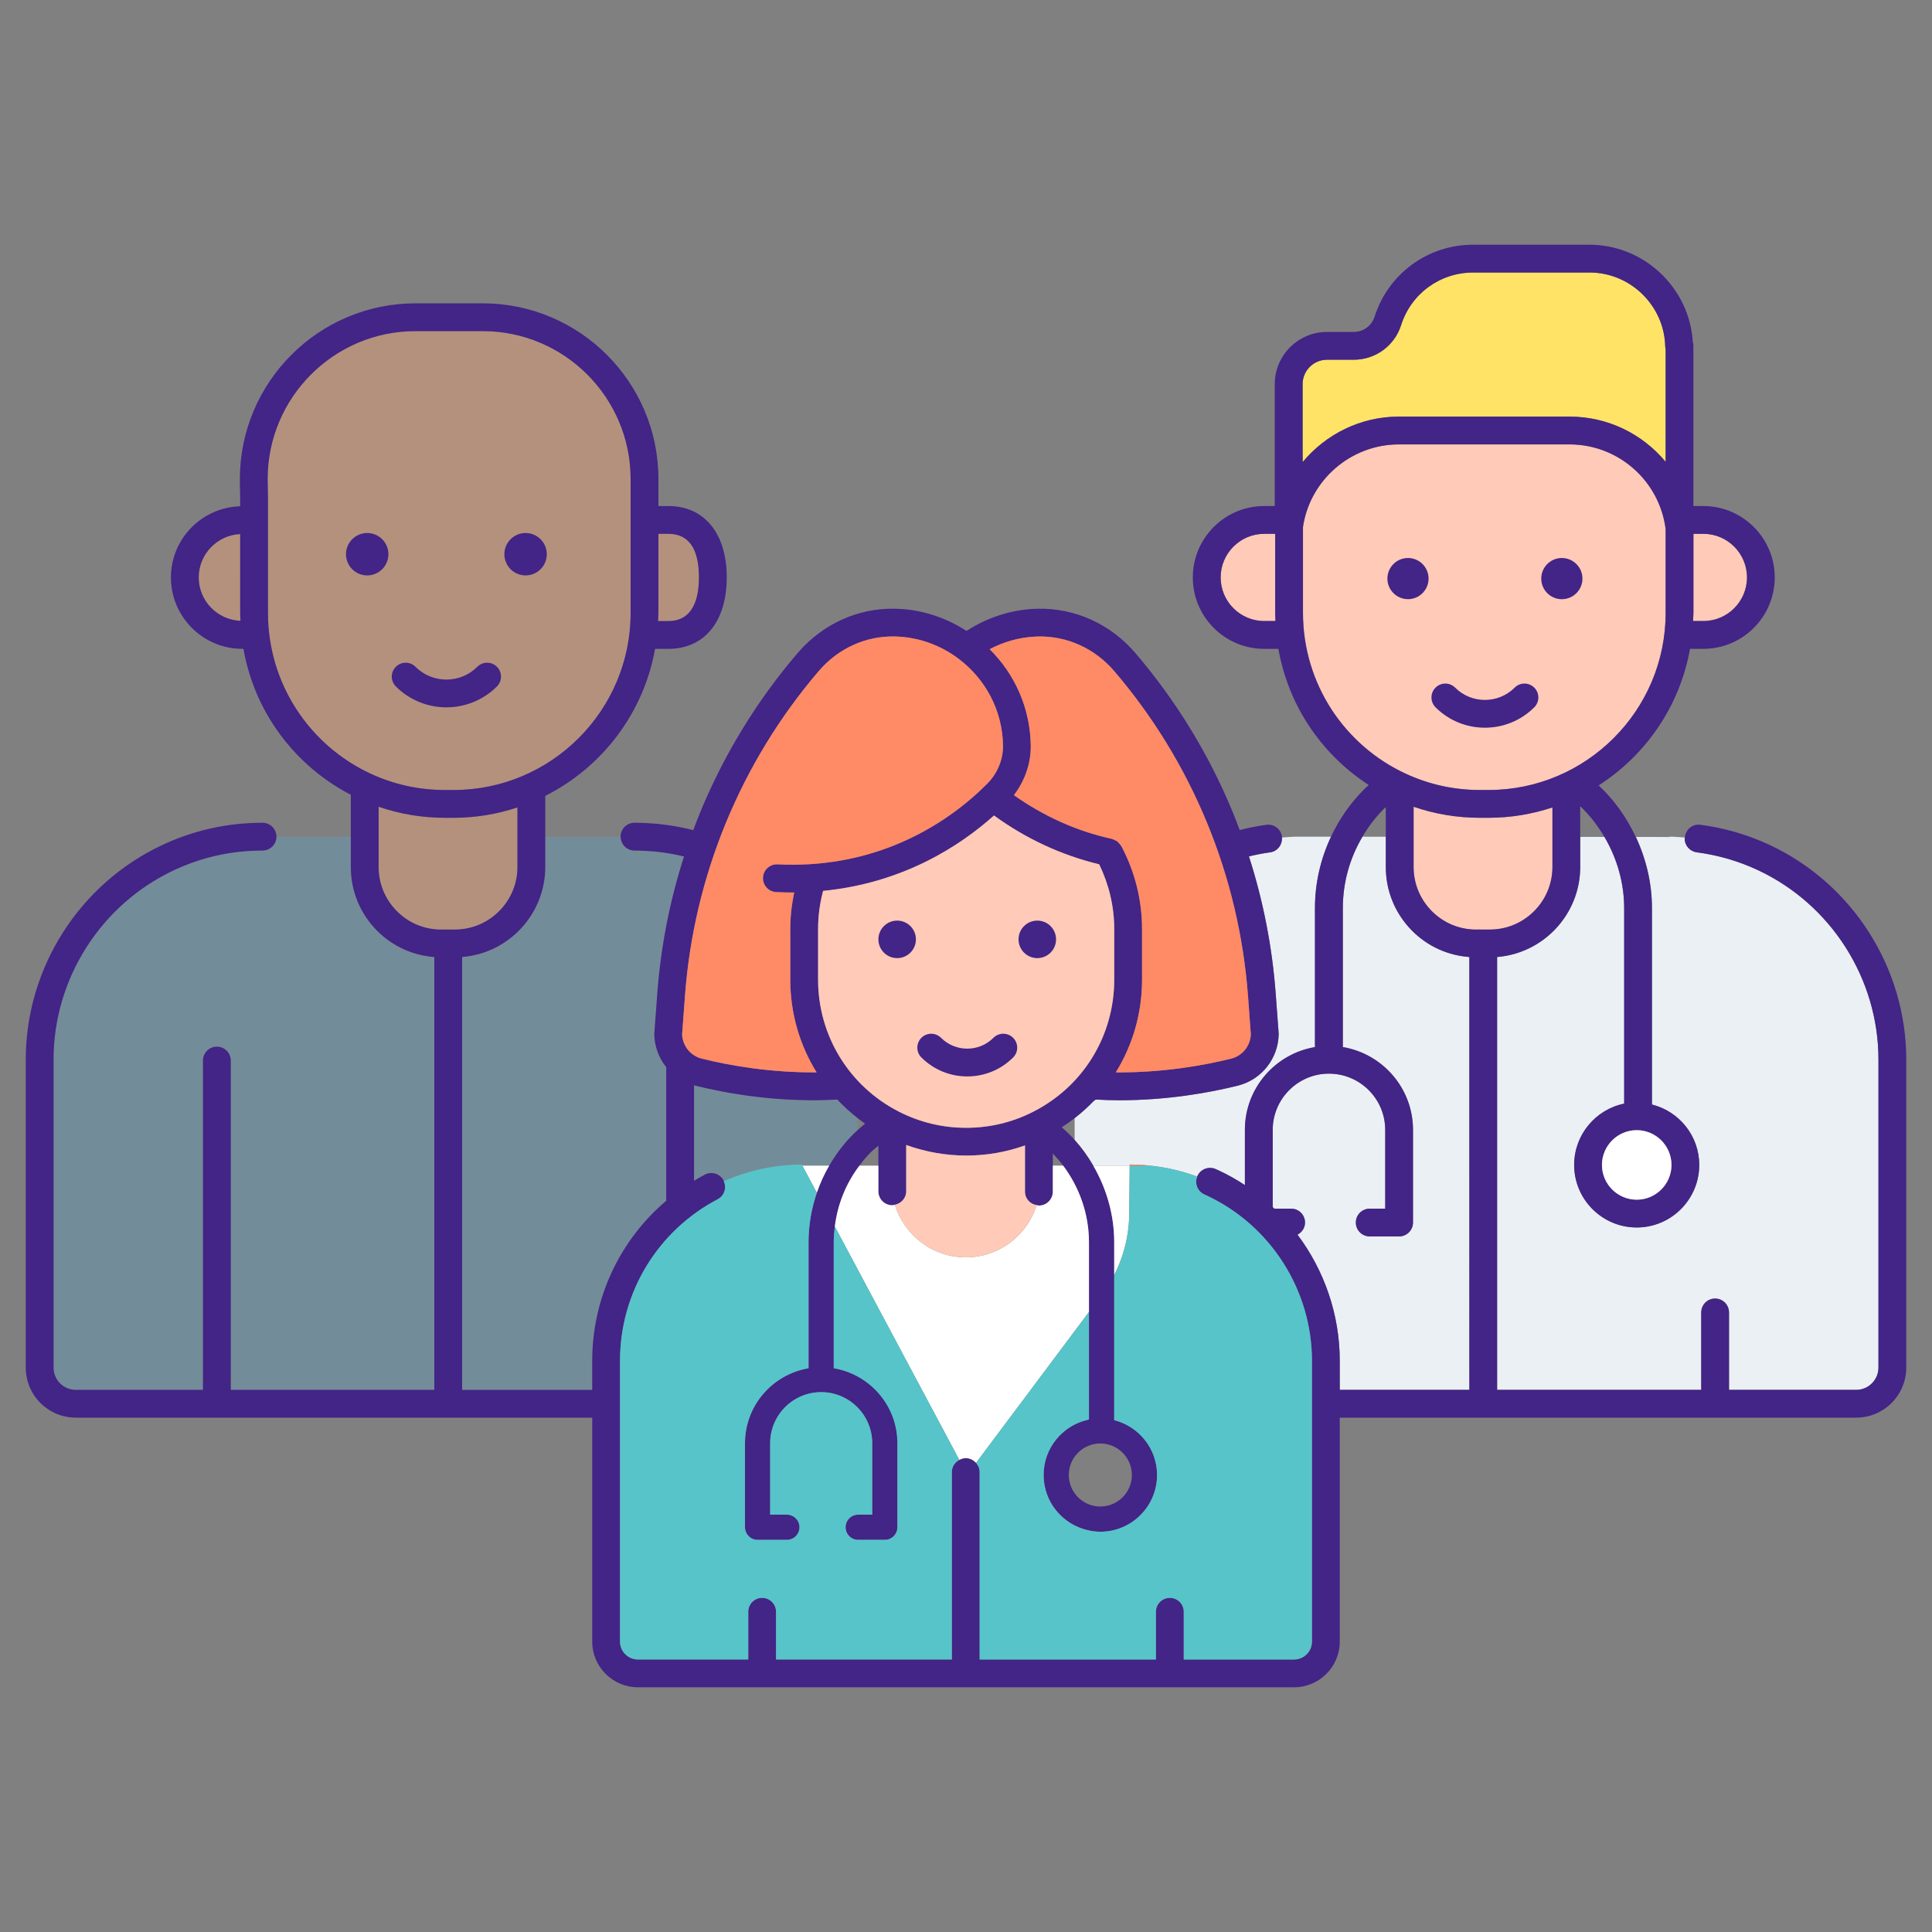 <?xml version="1.0" encoding="utf-8"?>
<!-- Generator: Adobe Illustrator 15.0.0, SVG Export Plug-In . SVG Version: 6.00 Build 0)  -->
<!DOCTYPE svg PUBLIC "-//W3C//DTD SVG 1.1//EN" "http://www.w3.org/Graphics/SVG/1.1/DTD/svg11.dtd">
<svg version="1.1" id="Layer_1" xmlns="http://www.w3.org/2000/svg" xmlns:xlink="http://www.w3.org/1999/xlink" x="0px" y="0px"
	 width="150px" height="150px" viewBox="0 0 150 150" enable-background="new 0 0 150 150" xml:space="preserve">
<rect x="0" y="0" width="150" height="150" fill="#808080" stroke="none"/>
<path fill="none" d="M81.741,89.559v0.939h0.8C82.293,90.169,82.026,89.856,81.741,89.559z"/>
<path fill="none" d="M67.163,87.24c-0.206-0.143-0.403-0.295-0.599-0.449v0.97C66.759,87.581,66.957,87.407,67.163,87.24z"/>
<path fill="none" d="M68.196,88.957c-0.188,0.161-0.389,0.307-0.561,0.478c-0.335,0.335-0.631,0.694-0.91,1.063h1.471V88.957z"/>
<path fill="none" d="M82.433,87.52c0.356,0.31,0.688,0.638,1.001,0.985v-1.692C83.114,87.063,82.78,87.296,82.433,87.52z"/>
<path fill="none" d="M69.426,65.545c-0.015,0.031-0.011,0.063-0.021,0.096c0.01-0.032,0.006-0.064,0.021-0.094V65.545z"/>
<path fill="none" d="M107.595,62.67c-0.044,0.042-0.097,0.078-0.14,0.121c-0.66,0.657-1.212,1.391-1.674,2.171l1.813,0.002V62.67z"
	/>
<path fill="none" d="M122.689,62.593v2.384l1.881,0.001C124.057,64.106,123.434,63.298,122.689,62.593z"/>
<path fill="#B4917C" d="M54.266,44.832c0-2.247-0.797-3.386-2.371-3.386H51.12v6.142c0,0.212-0.023,0.42-0.031,0.631h0.806
	C53.855,48.219,54.266,46.378,54.266,44.832z"/>
<path fill="#B4917C" d="M35.215,61.336c7.581,0,13.746-6.168,13.746-13.748V37.19c0-6.331-5.15-11.482-11.48-11.482h-5.219
	c-6.33,0-11.482,5.151-11.482,11.482l0.026,1.556v8.844c0,2.671,0.768,5.263,2.218,7.491c1.415,2.174,3.404,3.897,5.75,4.985
	c1.815,0.843,3.76,1.27,5.781,1.27H35.215z"/>
<path fill="#B4917C" d="M18.647,41.463c-1.787,0.089-3.219,1.56-3.219,3.369c0,1.818,1.443,3.294,3.242,3.371
	c-0.008-0.203-0.023-0.407-0.023-0.613V41.463z"/>
<path fill="#738C99" d="M62.292,90.498h0.002h2.086c0.513-0.881,1.131-1.708,1.872-2.446c0.099-0.102,0.209-0.191,0.312-0.291v-0.97
	c-0.557-0.438-1.078-0.911-1.555-1.423c-0.605,0.031-1.212,0.056-1.793,0.056c-3.809,0-7.061-0.592-9.255-1.141
	c-0.026-0.006-0.051-0.019-0.077-0.024v7.414c0.274-0.165,0.55-0.323,0.835-0.475c0.528-0.276,1.181-0.071,1.458,0.452
	c0.008,0.019,0.007,0.034,0.015,0.053c1.869-0.818,3.927-1.289,6.1-1.289V90.498z"/>
<path fill="#738C99" d="M35.879,74.301v33.607h10.101v-2.263c0-4.854,2.14-9.361,5.746-12.42V82.852
	c-0.567-0.707-0.909-1.597-0.927-2.553c0-0.032,0.003-0.065,0.005-0.098l0.225-3.041c0.27-3.633,0.967-7.206,2.078-10.662
	c-0.034-0.008-0.069-0.019-0.105-0.026c-0.621-0.147-1.236-0.256-1.843-0.325c-0.214-0.026-0.412-0.047-0.61-0.06
	c-0.225-0.019-0.434-0.03-0.642-0.037c-0.228-0.011-0.438-0.014-0.646-0.014c-0.587,0-1.059-0.47-1.074-1.052l-5.852-0.005v2.365
	C42.311,71.018,39.461,74.018,35.879,74.301z"/>
<path fill="#738C99" d="M20.383,66.036c-2.402,0-4.714,0.512-6.867,1.522c-5.686,2.66-9.359,8.431-9.359,14.704v23.919
	c0,0.954,0.775,1.727,1.727,1.727h9.875V82.34c0-0.595,0.483-1.079,1.08-1.079c0.595,0,1.079,0.484,1.079,1.079v25.568h15.804
	V74.305c-1.673-0.126-3.228-0.829-4.428-2.027c-1.324-1.327-2.055-3.087-2.055-4.958v-2.357l-5.777-0.004
	C21.462,65.553,20.979,66.036,20.383,66.036z"/>
<path fill="#B4917C" d="M40.176,67.351v-4.66c-1.562,0.516-3.229,0.805-4.961,0.805h-0.66c-1.779,0-3.506-0.292-5.158-0.859v4.684
	c0,1.294,0.507,2.514,1.425,3.433c0.916,0.916,2.137,1.42,3.433,1.42h1.069C37.98,72.172,40.158,70.01,40.176,67.351z"/>
<circle fill="#432487" cx="40.806" cy="43.029" r="1.646"/>
<circle fill="#432487" cx="28.509" cy="43.029" r="1.646"/>
<path fill="#432487" d="M38.582,53.296c0.422-0.422,0.422-1.104,0-1.525c-0.42-0.423-1.104-0.423-1.526,0
	c-1.322,1.322-3.475,1.322-4.798,0c-0.422-0.423-1.104-0.423-1.526,0c-0.42,0.422-0.42,1.104,0,1.525
	c1.083,1.081,2.504,1.622,3.925,1.622C36.078,54.918,37.5,54.377,38.582,53.296z"/>
<path fill="#FFCAB8" d="M135.636,44.832c0-1.867-1.519-3.386-3.385-3.386h-0.774v6.144c0,0.212-0.025,0.418-0.031,0.627h0.806
	C134.117,48.217,135.636,46.7,135.636,44.832z"/>
<path fill="#FFCAB8" d="M114.909,61.336h0.66c7.582,0,13.75-6.167,13.75-13.746v-6.514c-0.478-3.749-3.673-6.572-7.458-6.572
	h-13.266c-3.701,0-6.887,2.75-7.433,6.404v6.682c0,2.671,0.769,5.261,2.216,7.491c1.417,2.173,3.403,3.896,5.75,4.984
	C110.945,60.908,112.889,61.336,114.909,61.336z"/>
<path fill="#FFCAB8" d="M99.006,41.446h-0.85c-1.865,0-3.385,1.519-3.385,3.386c0,1.868,1.52,3.385,3.385,3.385h0.871
	c-0.009-0.209-0.021-0.417-0.021-0.627V41.446z"/>
<path fill="#EAF0F4" d="M128.259,85.752c2.104,0.53,3.673,2.424,3.673,4.693c0,2.678-2.179,4.856-4.856,4.856
	s-4.857-2.179-4.857-4.856c0-2.347,1.671-4.309,3.884-4.761V70.514c0-1.97-0.555-3.875-1.531-5.536l-1.881-0.001v2.366
	c-0.021,3.675-2.873,6.673-6.453,6.958v33.607h15.848V101.9c0-0.598,0.48-1.081,1.078-1.081c0.596,0,1.079,0.483,1.079,1.081v6.008
	h9.875c0.951,0,1.727-0.775,1.727-1.727V82.259c0-6.271-3.676-12.043-9.357-14.702c-1.497-0.7-3.09-1.165-4.733-1.381
	c-0.536-0.063-0.954-0.52-0.954-1.072c0-0.028,0.016-0.053,0.016-0.079c-0.397-0.028-0.794-0.066-1.196-0.066v0.024l-2.61-0.002
	c0.803,1.715,1.252,3.598,1.252,5.533V85.752z"/>
<path fill="#EAF0F4" d="M107.595,67.318v-2.354l-1.813-0.002c-0.988,1.665-1.524,3.564-1.524,5.552v10.781
	c3.084,0.515,5.448,3.196,5.448,6.426v7.197c0,0.595-0.483,1.078-1.078,1.078h-2.278c-0.599,0-1.082-0.483-1.082-1.078
	c0-0.599,0.483-1.079,1.082-1.079h1.199v-6.118c0-2.405-1.959-4.364-4.367-4.364s-4.367,1.959-4.367,4.364v6.001
	c0.04,0.04,0.081,0.08,0.124,0.117h1.305c0.596,0,1.079,0.48,1.079,1.079c0,0.412-0.242,0.759-0.583,0.942
	c2.08,2.776,3.279,6.198,3.279,9.785v2.263h10.062V74.303c-1.671-0.124-3.23-0.827-4.43-2.025
	C108.326,70.95,107.595,69.188,107.595,67.318z"/>
<path fill="#EAF0F4" d="M98.606,66.176c-0.556,0.073-1.101,0.185-1.64,0.313c1.112,3.459,1.81,7.034,2.079,10.671l0.227,3.041
	c0.003,0.032,0.003,0.065,0.003,0.098c-0.034,1.893-1.333,3.528-3.161,3.987c-2.194,0.546-5.446,1.138-9.256,1.138
	c-0.579,0-1.181-0.024-1.782-0.056c-0.046,0.043-0.108,0.071-0.157,0.108c-0.459,0.478-0.955,0.924-1.485,1.336v1.692
	c0.552,0.613,1.032,1.283,1.444,1.993h2.83v-0.084c0.53,0,1.054,0.028,1.568,0.084c1.28,0.13,2.511,0.424,3.676,0.852
	c0.158-0.394,0.543-0.675,0.995-0.675h0.003c0.146,0,0.288,0.03,0.422,0.086c0.084,0.034,0.161,0.068,0.245,0.109
	c0.713,0.331,1.395,0.716,2.039,1.141v-4.29c0-3.227,2.358-5.904,5.439-6.423V70.514c0-1.954,0.44-3.837,1.249-5.555l-2.604-0.001
	c-0.409,0-0.809,0.038-1.212,0.066C99.57,65.59,99.173,66.102,98.606,66.176z"/>
<path fill="#FFCAB8" d="M120.532,67.351v-4.66c-1.562,0.515-3.229,0.803-4.963,0.803h-0.66c-1.779,0-3.505-0.29-5.157-0.857v4.683
	c0,1.295,0.508,2.514,1.426,3.434c0.917,0.916,2.136,1.42,3.431,1.42h1.069C118.338,72.172,120.514,70.01,120.532,67.351z"/>
<path fill="#FFE366" d="M108.596,32.346h13.266c2.976,0,5.673,1.356,7.458,3.512v-0.692v-8.058c-0.019-0.074-0.031-0.15-0.034-0.229
	c-0.077-3.154-2.706-5.719-5.861-5.719h-9.054c-2.566,0-4.811,1.641-5.589,4.084c-0.511,1.607-1.989,2.687-3.679,2.687h-2.073
	c-1.045,0-1.895,0.849-1.895,1.892v5.335l0.007,0.716C102.936,33.711,105.636,32.346,108.596,32.346z"/>
<path fill="#432487" d="M137.399,65.603c-1.704-0.797-3.515-1.325-5.381-1.568c-0.046-0.007-0.093-0.01-0.14-0.01h-0.003
	c-0.57,0-1.02,0.443-1.062,1c0,0.026-0.016,0.051-0.016,0.079c0,0.553,0.418,1.009,0.954,1.072c1.644,0.216,3.236,0.681,4.733,1.381
	c5.682,2.659,9.357,8.431,9.357,14.702v23.923c0,0.951-0.775,1.727-1.727,1.727h-9.875V101.9c0-0.598-0.483-1.081-1.079-1.081
	c-0.598,0-1.078,0.483-1.078,1.081v6.008h-15.848V74.301c3.58-0.285,6.432-3.283,6.453-6.958v-2.366v-2.384
	c0.744,0.705,1.367,1.514,1.881,2.385c0.977,1.661,1.531,3.566,1.531,5.536v15.171c-2.213,0.452-3.884,2.414-3.884,4.761
	c0,2.678,2.18,4.856,4.857,4.856s4.856-2.179,4.856-4.856c0-2.27-1.568-4.163-3.673-4.693V70.514c0-1.936-0.449-3.818-1.252-5.533
	c-0.7-1.495-1.664-2.862-2.883-4.004c3.667-2.352,6.302-6.157,7.092-10.601h1.035c3.057,0,5.542-2.487,5.542-5.544
	c0-3.058-2.485-5.543-5.542-5.543h-0.774v-4.124v-8.313c0-0.105-0.016-0.209-0.044-0.305c-0.251-4.186-3.784-7.546-8.009-7.546
	h-9.054c-3.509,0-6.58,2.246-7.644,5.588c-0.227,0.708-0.877,1.184-1.624,1.184h-2.073c-2.235,0-4.052,1.814-4.052,4.049v9.467
	h-0.821c-3.056,0-5.542,2.485-5.542,5.543c0,3.057,2.486,5.544,5.542,5.544h1.101c0.372,2.089,1.146,4.087,2.315,5.883
	c1.23,1.886,2.833,3.479,4.702,4.689c-0.115,0.105-0.235,0.206-0.345,0.316c-1.088,1.088-1.949,2.342-2.585,3.694
	c-0.809,1.718-1.249,3.601-1.249,5.555v10.784c-3.081,0.519-5.439,3.196-5.439,6.423v4.29c-0.645-0.425-1.326-0.81-2.039-1.141
	c-0.084-0.041-0.161-0.075-0.245-0.109c-0.134-0.056-0.276-0.086-0.422-0.086h-0.003c-0.452,0-0.837,0.281-0.995,0.675
	c-0.049,0.128-0.08,0.261-0.08,0.403c0,0.459,0.285,0.847,0.685,1.008c0.047,0.019,0.09,0.037,0.14,0.062
	c4.959,2.318,8.164,7.353,8.164,12.823v21.808c0,0.766-0.623,1.389-1.392,1.389h-8.561v-3.707c0-0.598-0.483-1.078-1.079-1.078
	c-0.598,0-1.082,0.48-1.082,1.078v3.707H76.06v-14.556c0-0.275-0.111-0.518-0.28-0.709c-0.198-0.224-0.479-0.369-0.8-0.369
	c-0.183,0-0.347,0.059-0.499,0.137c-0.339,0.183-0.579,0.529-0.579,0.941v14.556h-13.65v-3.707c0-0.598-0.483-1.078-1.079-1.078
	c-0.595,0-1.078,0.48-1.078,1.078v3.707h-8.564c-0.766,0-1.392-0.623-1.392-1.389v-21.808c0-5.275,2.907-10.08,7.586-12.538
	c0.511-0.267,0.709-0.887,0.469-1.404c-0.008-0.019-0.007-0.034-0.015-0.053c-0.277-0.523-0.93-0.729-1.458-0.452
	c-0.285,0.151-0.561,0.31-0.835,0.475v-7.414c0.026,0.006,0.051,0.019,0.077,0.024c2.194,0.549,5.446,1.141,9.255,1.141
	c0.581,0,1.188-0.024,1.793-0.056c0.477,0.512,0.998,0.985,1.555,1.423c0.195,0.154,0.393,0.307,0.599,0.449
	c-0.206,0.167-0.404,0.341-0.599,0.521c-0.104,0.1-0.214,0.189-0.312,0.291c-0.741,0.738-1.359,1.565-1.872,2.446
	c-0.39,0.669-0.712,1.376-0.961,2.107c-0.417,1.221-0.646,2.511-0.646,3.837v9.788c-2.794,0.475-4.934,2.893-4.934,5.821v6.524
	c0,0.539,0.438,0.979,0.978,0.979h2.275c0.539,0,0.978-0.44,0.978-0.979c0-0.542-0.438-0.977-0.978-0.977h-1.298v-5.548
	c0-2.186,1.778-3.964,3.963-3.964c2.183,0,3.96,1.778,3.96,3.964v5.548H66.63c-0.543,0-0.979,0.435-0.979,0.977
	c0,0.539,0.437,0.979,0.979,0.979h2.067c0.539,0,0.977-0.44,0.977-0.979v-6.524c0-2.932-2.144-5.353-4.941-5.821v-9.788
	c0-0.412,0.033-0.815,0.083-1.218c0.209-1.724,0.866-3.345,1.91-4.727c0.279-0.369,0.575-0.729,0.91-1.063
	c0.172-0.171,0.373-0.316,0.561-0.478v1.541v1.996c0,0.598,0.483,1.081,1.08,1.081c0.071,0,0.134-0.027,0.2-0.04
	c0.496-0.099,0.879-0.515,0.879-1.041v-3.599c1.486,0.536,3.068,0.821,4.658,0.821c1.581,0,3.11-0.267,4.567-0.787v3.599
	c0,0.536,0.396,0.954,0.908,1.038c0.059,0.009,0.111,0.034,0.174,0.034c0.595,0,1.078-0.49,1.078-1.085v-2.018v-0.939
	c0.285,0.298,0.552,0.61,0.8,0.939c1.274,1.698,2.006,3.778,2.006,5.944v5.421v8.338c-0.037,0.01-0.071,0.025-0.108,0.034
	c-1.953,0.453-3.413,2.194-3.413,4.283c0,2.096,1.47,3.844,3.432,4.287c0.312,0.074,0.638,0.118,0.973,0.118
	c2.431,0,4.404-1.975,4.404-4.405c0-2.058-1.422-3.774-3.328-4.258V98.997v-2.555c0-2.113-0.589-4.156-1.628-5.944
	c-0.412-0.71-0.893-1.38-1.444-1.993c-0.312-0.348-0.645-0.676-1.001-0.985c0.348-0.224,0.682-0.456,1.001-0.707
	c0.53-0.412,1.026-0.858,1.485-1.336c0.049-0.037,0.111-0.065,0.157-0.108c0.602,0.031,1.203,0.056,1.782,0.056
	c3.81,0,7.062-0.592,9.256-1.138c1.828-0.459,3.127-2.095,3.161-3.987c0-0.032,0-0.065-0.003-0.098l-0.227-3.041
	c-0.27-3.637-0.967-7.212-2.079-10.671c0.539-0.129,1.084-0.24,1.64-0.313c0.566-0.074,0.964-0.586,0.923-1.151
	c0-0.021,0.007-0.039,0.007-0.058c-0.081-0.592-0.623-1.011-1.212-0.93c-0.701,0.092-1.392,0.235-2.077,0.407
	c-0.174-0.463-0.347-0.925-0.536-1.384c-1.856-4.504-4.401-8.661-7.562-12.36c-1.928-2.252-4.684-3.501-7.569-3.44
	c-0.13,0.001-0.264,0.006-0.388,0.015c-1.844,0.105-3.602,0.709-5.152,1.707c-1.552-0.998-3.311-1.602-5.146-1.707
	c-0.134-0.009-0.267-0.014-0.388-0.015c-2.878-0.073-5.651,1.188-7.578,3.44c-3.163,3.699-5.706,7.856-7.564,12.36
	c-0.189,0.462-0.365,0.927-0.541,1.394c-0.114-0.029-0.23-0.063-0.342-0.089c-0.688-0.161-1.386-0.285-2.059-0.359
	c-0.246-0.032-0.496-0.058-0.718-0.071c-0.241-0.019-0.486-0.034-0.713-0.042c-0.243-0.011-0.488-0.015-0.731-0.015
	c-0.597,0-1.08,0.483-1.08,1.078c0,0.011,0.006,0.019,0.006,0.028c0.016,0.582,0.487,1.052,1.074,1.052
	c0.209,0,0.419,0.003,0.646,0.014c0.208,0.007,0.417,0.019,0.642,0.037c0.198,0.013,0.396,0.033,0.61,0.06
	c0.606,0.069,1.222,0.178,1.843,0.325c0.036,0.008,0.071,0.019,0.105,0.026c-1.111,3.456-1.809,7.029-2.078,10.662l-0.225,3.041
	c-0.002,0.032-0.005,0.065-0.005,0.098c0.018,0.956,0.359,1.846,0.927,2.553v10.374c-3.606,3.059-5.746,7.565-5.746,12.42v2.263
	H35.879V74.301c3.582-0.283,6.432-3.283,6.455-6.956v-2.365v-3.188c4.403-2.216,7.636-6.409,8.525-11.415h1.035
	c2.794,0,4.53-2.123,4.53-5.544c0-3.418-1.736-5.543-4.53-5.543H51.12V37.19c0-7.521-6.119-13.639-13.64-13.639h-5.219
	c-7.521,0-13.639,6.119-13.639,13.658l0.025,1.556v0.541c-2.977,0.092-5.376,2.528-5.376,5.526c0,3.058,2.487,5.544,5.543,5.544
	h0.088c0.369,2.089,1.145,4.087,2.314,5.881c1.508,2.317,3.583,4.185,6.022,5.449v3.256v2.357c0,1.871,0.73,3.631,2.055,4.958
	c1.2,1.198,2.755,1.901,4.428,2.027v33.604H17.917V82.34c0-0.595-0.483-1.079-1.079-1.079c-0.597,0-1.08,0.484-1.08,1.079v25.568
	H5.884c-0.952,0-1.727-0.772-1.727-1.727V82.263c0-6.273,3.673-12.044,9.359-14.704c2.153-1.011,4.465-1.522,6.867-1.522
	c0.595,0,1.079-0.483,1.079-1.078c0-0.002,0-0.002,0-0.002c0-0.595-0.483-1.078-1.079-1.078c-2.721,0-5.34,0.581-7.783,1.728
	C6.161,68.618,2,75.156,2,82.263v23.919c0,2.142,1.742,3.884,3.884,3.884h40.096v17.388c0,1.956,1.593,3.546,3.55,3.546h50.939
	c1.959,0,3.549-1.59,3.549-3.546v-17.388h40.099c2.142,0,3.884-1.742,3.884-3.884V82.259C148,75.153,143.837,68.615,137.399,65.603z
	 M127.075,87.745c1.487,0,2.699,1.212,2.699,2.7c0,1.487-1.212,2.699-2.699,2.699c-1.488,0-2.7-1.212-2.7-2.699
	C124.375,88.957,125.587,87.745,127.075,87.745z M131.477,47.59v-6.144h0.774c1.866,0,3.385,1.519,3.385,3.386
	c0,1.868-1.519,3.385-3.385,3.385h-0.806C131.451,48.008,131.477,47.802,131.477,47.59z M98.156,48.217
	c-1.865,0-3.385-1.517-3.385-3.385c0-1.867,1.52-3.386,3.385-3.386h0.85v6.144c0,0.21,0.013,0.418,0.021,0.627H98.156z
	 M85.43,112.07c1.349,0,2.449,1.098,2.449,2.448c0,1.352-1.101,2.449-2.449,2.449c-1.352,0-2.448-1.098-2.448-2.449
	C82.981,113.168,84.078,112.07,85.43,112.07z M86.509,76.063c0,4.37-2.424,8.31-6.333,10.274c-1.608,0.812-3.347,1.225-5.162,1.225
	c-1.849,0-3.613-0.428-5.246-1.265c-3.855-1.98-6.251-5.901-6.251-10.234v-3.939c0-1.005,0.133-1.995,0.389-2.956
	c6.245-0.61,10.67-3.522,13.269-5.854c2.481,1.805,5.222,3.077,8.166,3.791c0.757,1.555,1.169,3.274,1.169,5.019V76.063z
	 M80.328,49.428c0.093-0.007,0.186-0.011,0.291-0.011c2.235-0.042,4.386,0.927,5.89,2.686c3.013,3.525,5.439,7.488,7.206,11.781
	c1.767,4.288,2.836,8.811,3.181,13.439l0.22,2.983c-0.034,0.896-0.654,1.667-1.525,1.885c-2.113,0.526-5.272,1.094-8.96,1.069
	c1.311-2.114,2.039-4.591,2.039-7.197v-3.939c0-2.251-0.562-4.48-1.618-6.45c-0.006-0.013-0.019-0.019-0.027-0.031
	c-0.037-0.068-0.094-0.122-0.149-0.18c-0.043-0.045-0.077-0.098-0.127-0.135c-0.053-0.037-0.111-0.059-0.167-0.089
	c-0.071-0.035-0.137-0.072-0.214-0.093c-0.013-0.003-0.021-0.014-0.034-0.016c-2.749-0.601-5.291-1.76-7.612-3.394
	c0.861-1.128,1.339-2.516,1.308-3.904c0-0.008,0-0.04,0-0.048c-0.062-2.812-1.215-5.426-3.19-7.383
	C77.912,49.835,79.095,49.497,80.328,49.428z M53.181,77.32c0.343-4.625,1.412-9.146,3.179-13.437
	c1.77-4.293,4.193-8.256,7.206-11.781c1.505-1.758,3.646-2.738,5.903-2.686c0.092,0,0.187,0.004,0.291,0.011
	c1.676,0.096,3.278,0.682,4.633,1.695c2.151,1.608,3.419,4.054,3.478,6.686c0,0.009,0,0.039,0.002,0.047
	c0.021,1.084-0.414,2.163-1.198,2.96c-1.439,1.461-3.865,3.468-7.269,4.825c-2.487,0.992-5.495,1.642-9.038,1.467
	c-0.583-0.033-1.101,0.428-1.13,1.022c-0.029,0.596,0.43,1.102,1.024,1.132c0.434,0.021,0.858,0.032,1.278,0.032
	c0.042,0,0.081-0.003,0.123-0.003c-0.197,0.928-0.306,1.875-0.306,2.833v3.939c0,2.602,0.729,5.08,2.044,7.197
	c-3.671,0.021-6.811-0.543-8.917-1.069c-0.869-0.218-1.491-0.989-1.525-1.885L53.181,77.32z M51.12,47.588v-6.142h0.774
	c1.574,0,2.371,1.139,2.371,3.386c0,1.546-0.41,3.387-2.371,3.387h-0.806C51.097,48.008,51.12,47.8,51.12,47.588z M15.429,44.832
	c0-1.81,1.432-3.28,3.219-3.369v6.127c0,0.206,0.016,0.41,0.023,0.613C16.872,48.126,15.429,46.65,15.429,44.832z M28.773,60.066
	c-2.346-1.088-4.334-2.812-5.75-4.985c-1.45-2.229-2.218-4.82-2.218-7.491v-8.844L20.78,37.19c0-6.331,5.152-11.482,11.482-11.482
	h5.219c6.33,0,11.48,5.151,11.48,11.482v10.397c0,7.58-6.165,13.748-13.746,13.748h-0.66C32.533,61.336,30.589,60.909,28.773,60.066
	z M34.254,72.172c-1.296,0-2.517-0.504-3.433-1.42c-0.918-0.919-1.425-2.139-1.425-3.433v-4.684
	c1.652,0.567,3.379,0.859,5.158,0.859h0.66c1.732,0,3.398-0.289,4.961-0.805v4.66c-0.018,2.659-2.195,4.821-4.853,4.821H34.254z
	 M101.135,35.157v-5.335c0-1.043,0.85-1.892,1.895-1.892h2.073c1.689,0,3.168-1.08,3.679-2.687c0.778-2.443,3.022-4.084,5.589-4.084
	h9.054c3.155,0,5.784,2.565,5.861,5.719c0.003,0.078,0.016,0.154,0.034,0.229v8.058v0.692c-1.785-2.155-4.482-3.512-7.458-3.512
	h-13.266c-2.96,0-5.66,1.365-7.454,3.527L101.135,35.157z M103.379,55.081c-1.447-2.23-2.216-4.82-2.216-7.491v-6.682
	c0.546-3.654,3.731-6.404,7.433-6.404h13.266c3.785,0,6.98,2.823,7.458,6.572v6.514c0,7.579-6.168,13.746-13.75,13.746h-0.66
	c-2.021,0-3.964-0.428-5.78-1.271C106.782,58.978,104.796,57.254,103.379,55.081z M114.079,107.908h-10.062v-2.263
	c0-3.587-1.199-7.009-3.279-9.785c0.341-0.184,0.583-0.53,0.583-0.942c0-0.599-0.483-1.079-1.079-1.079h-1.305
	c-0.043-0.037-0.084-0.077-0.124-0.117v-6.001c0-2.405,1.959-4.364,4.367-4.364s4.367,1.959,4.367,4.364v6.118h-1.199
	c-0.599,0-1.082,0.48-1.082,1.079c0,0.595,0.483,1.078,1.082,1.078h2.278c0.595,0,1.078-0.483,1.078-1.078v-7.197
	c0-3.229-2.364-5.911-5.448-6.426V70.514c0-1.987,0.536-3.887,1.524-5.552c0.462-0.78,1.014-1.514,1.674-2.171
	c0.043-0.043,0.096-0.079,0.14-0.121v2.294v2.354c0,1.87,0.731,3.632,2.055,4.959c1.199,1.198,2.759,1.901,4.43,2.025V107.908z
	 M114.608,72.172c-1.295,0-2.514-0.504-3.431-1.42c-0.918-0.92-1.426-2.139-1.426-3.434v-4.683c1.652,0.567,3.378,0.857,5.157,0.857
	h0.66c1.733,0,3.4-0.288,4.963-0.803v4.66c-0.019,2.659-2.194,4.821-4.854,4.821H114.608z"/>
<circle fill="#432487" cx="121.261" cy="44.922" r="1.599"/>
<circle fill="#432487" cx="109.316" cy="44.921" r="1.598"/>
<path fill="#432487" d="M115.288,56.499c1.388,0,2.776-0.528,3.834-1.585c0.421-0.422,0.421-1.105,0-1.525
	c-0.422-0.423-1.106-0.423-1.525,0c-1.273,1.271-3.345,1.271-4.618,0c-0.422-0.423-1.104-0.423-1.525,0
	c-0.421,0.42-0.421,1.104,0,1.525C112.511,55.971,113.899,56.499,115.288,56.499z"/>
<path fill="#FFFFFF" d="M124.375,90.445c0,1.487,1.212,2.699,2.7,2.699c1.487,0,2.699-1.212,2.699-2.699
	c0-1.488-1.212-2.7-2.699-2.7C125.587,87.745,124.375,88.957,124.375,90.445z"/>
<path fill="#FF8A66" d="M54.484,82.191c2.106,0.526,5.246,1.091,8.917,1.069c-1.314-2.117-2.044-4.596-2.044-7.197v-3.939
	c0-0.958,0.108-1.905,0.306-2.833c-0.042,0-0.081,0.003-0.123,0.003c-0.42,0-0.845-0.011-1.278-0.032
	c-0.595-0.03-1.054-0.536-1.024-1.132c0.029-0.595,0.547-1.056,1.13-1.022c3.543,0.175,6.551-0.475,9.038-1.467
	c0.01-0.032,0.006-0.064,0.021-0.096v0.002c-0.015,0.029-0.011,0.062-0.021,0.094c3.403-1.357,5.829-3.364,7.269-4.825
	c0.784-0.797,1.22-1.876,1.198-2.96c-0.002-0.008-0.002-0.038-0.002-0.047c-0.059-2.632-1.326-5.077-3.478-6.686
	c-1.354-1.014-2.957-1.6-4.633-1.695c-0.104-0.007-0.199-0.011-0.291-0.011c-2.258-0.053-4.398,0.928-5.903,2.686
	c-3.013,3.525-5.437,7.488-7.206,11.781c-1.767,4.291-2.836,8.812-3.179,13.437l-0.222,2.986
	C52.993,81.202,53.615,81.974,54.484,82.191z"/>
<path fill="#FF8A66" d="M80.027,57.833c0.031,1.389-0.446,2.776-1.308,3.904c2.321,1.634,4.863,2.793,7.612,3.394
	c0.013,0.002,0.021,0.013,0.034,0.016c0.077,0.021,0.143,0.058,0.214,0.093c0.056,0.03,0.114,0.052,0.167,0.089
	c0.05,0.037,0.084,0.09,0.127,0.135c0.056,0.058,0.112,0.111,0.149,0.18c0.009,0.013,0.021,0.019,0.027,0.031
	c1.057,1.97,1.618,4.199,1.618,6.45v3.939c0,2.606-0.729,5.083-2.039,7.197c3.688,0.024,6.847-0.543,8.96-1.069
	c0.871-0.218,1.491-0.989,1.525-1.885l-0.22-2.983c-0.345-4.629-1.414-9.151-3.181-13.439c-1.767-4.293-4.193-8.256-7.206-11.781
	c-1.504-1.759-3.654-2.728-5.89-2.686c-0.105,0-0.198,0.004-0.291,0.011c-1.233,0.069-2.416,0.407-3.491,0.975
	c1.976,1.957,3.129,4.57,3.19,7.383C80.027,57.793,80.027,57.825,80.027,57.833z"/>
<path fill="#FFFFFF" d="M87.671,94.282l0.037-3.784h-2.83c1.039,1.788,1.628,3.831,1.628,5.944v2.555
	c0.616-1.206,1.001-2.521,1.125-3.875C87.655,94.843,87.671,94.564,87.671,94.282z"/>
<path fill="#FFFFFF" d="M84.547,101.863v-5.421c0-2.166-0.731-4.246-2.006-5.944h-0.8v2.018c0,0.595-0.483,1.085-1.078,1.085
	c-0.062,0-0.115-0.025-0.174-0.034c-0.744,2.343-2.91,4.054-5.5,4.054c-2.604,0-4.778-1.727-5.513-4.085
	c-0.066,0.013-0.129,0.04-0.2,0.04c-0.597,0-1.08-0.483-1.08-1.081v-1.996h-1.471c-1.044,1.382-1.701,3.003-1.91,4.727l9.665,18.12
	c0.152-0.078,0.316-0.137,0.499-0.137c0.321,0,0.602,0.146,0.8,0.369l7.261-9.702L84.547,101.863z"/>
<path fill="#FFFFFF" d="M63.419,92.605c0.249-0.731,0.571-1.438,0.961-2.107h-2.086L63.419,92.605z"/>
<path fill="#56C4C9" d="M64.732,96.442v9.788c2.798,0.469,4.941,2.89,4.941,5.821v6.524c0,0.539-0.438,0.979-0.977,0.979H66.63
	c-0.543,0-0.979-0.44-0.979-0.979c0-0.542,0.437-0.977,0.979-0.977h1.088v-5.548c0-2.186-1.777-3.964-3.96-3.964
	c-2.185,0-3.963,1.778-3.963,3.964v5.548h1.298c0.539,0,0.978,0.435,0.978,0.977c0,0.539-0.438,0.979-0.978,0.979h-2.275
	c-0.539,0-0.978-0.44-0.978-0.979v-6.524c0-2.929,2.14-5.347,4.934-5.821v-9.788c0-1.326,0.229-2.616,0.646-3.837l-1.125-2.107
	h-0.002v-0.084c-2.173,0-4.23,0.471-6.1,1.289c0.24,0.518,0.042,1.138-0.469,1.404c-4.679,2.458-7.586,7.263-7.586,12.538v21.808
	c0,0.766,0.626,1.389,1.392,1.389h8.564v-3.707c0-0.598,0.483-1.078,1.078-1.078c0.596,0,1.079,0.48,1.079,1.078v3.707h13.65
	v-14.556c0-0.412,0.24-0.759,0.579-0.941l-9.665-18.12C64.766,95.627,64.732,96.03,64.732,96.442z"/>
<path fill="#56C4C9" d="M84.457,118.806c-1.962-0.443-3.432-2.191-3.432-4.287c0-2.089,1.46-3.83,3.413-4.283
	c0.037-0.009,0.071-0.024,0.108-0.034v-8.338l-1.507,2.012l-7.261,9.702c0.169,0.191,0.28,0.434,0.28,0.709v14.556h13.688v-3.707
	c0-0.598,0.484-1.078,1.082-1.078c0.596,0,1.079,0.48,1.079,1.078v3.707h8.561c0.769,0,1.392-0.623,1.392-1.389v-21.808
	c0-5.471-3.205-10.505-8.164-12.823c-0.05-0.024-0.093-0.043-0.14-0.062c-0.399-0.161-0.685-0.549-0.685-1.008
	c0-0.143,0.031-0.275,0.08-0.403c-1.165-0.428-2.396-0.722-3.676-0.852h-1.568l-0.037,3.784c0,0.282-0.016,0.561-0.04,0.84
	c-0.124,1.354-0.509,2.669-1.125,3.875v11.264c1.906,0.483,3.328,2.2,3.328,4.258c0,2.431-1.974,4.405-4.404,4.405
	C85.095,118.924,84.77,118.88,84.457,118.806"/>
<path fill="#FF8A66" d="M87.708,90.414v0.084h1.568C88.762,90.442,88.238,90.414,87.708,90.414z"/>
<path fill="#FFCAB8" d="M77.174,63.314c-2.599,2.331-7.023,5.243-13.269,5.854c-0.256,0.961-0.389,1.951-0.389,2.956v3.939
	c0,4.333,2.396,8.254,6.251,10.234c1.633,0.837,3.397,1.265,5.246,1.265c1.815,0,3.554-0.412,5.162-1.225
	c3.909-1.965,6.333-5.904,6.333-10.274v-3.939c0-1.744-0.412-3.464-1.169-5.019C82.396,66.392,79.655,65.119,77.174,63.314z"/>
<path fill="#FFCAB8" d="M74.989,97.62c2.59,0,4.756-1.711,5.5-4.054c-0.512-0.084-0.908-0.502-0.908-1.038V88.93
	c-1.457,0.521-2.986,0.787-4.567,0.787c-1.59,0-3.172-0.285-4.658-0.821v3.599c0,0.526-0.383,0.942-0.879,1.041
	C70.211,95.894,72.386,97.62,74.989,97.62z"/>
<circle fill="#432487" cx="80.536" cy="72.932" r="1.456"/>
<circle fill="#432487" cx="69.655" cy="72.932" r="1.456"/>
<path fill="#432487" d="M77.131,80.576c-1.122,1.122-2.947,1.122-4.069,0c-0.424-0.422-1.105-0.422-1.525,0
	c-0.421,0.422-0.421,1.106,0,1.525c0.981,0.982,2.271,1.472,3.56,1.472c1.29,0,2.579-0.489,3.562-1.472
	c0.422-0.419,0.422-1.104,0-1.525C78.236,80.154,77.553,80.154,77.131,80.576z"/>
</svg>

